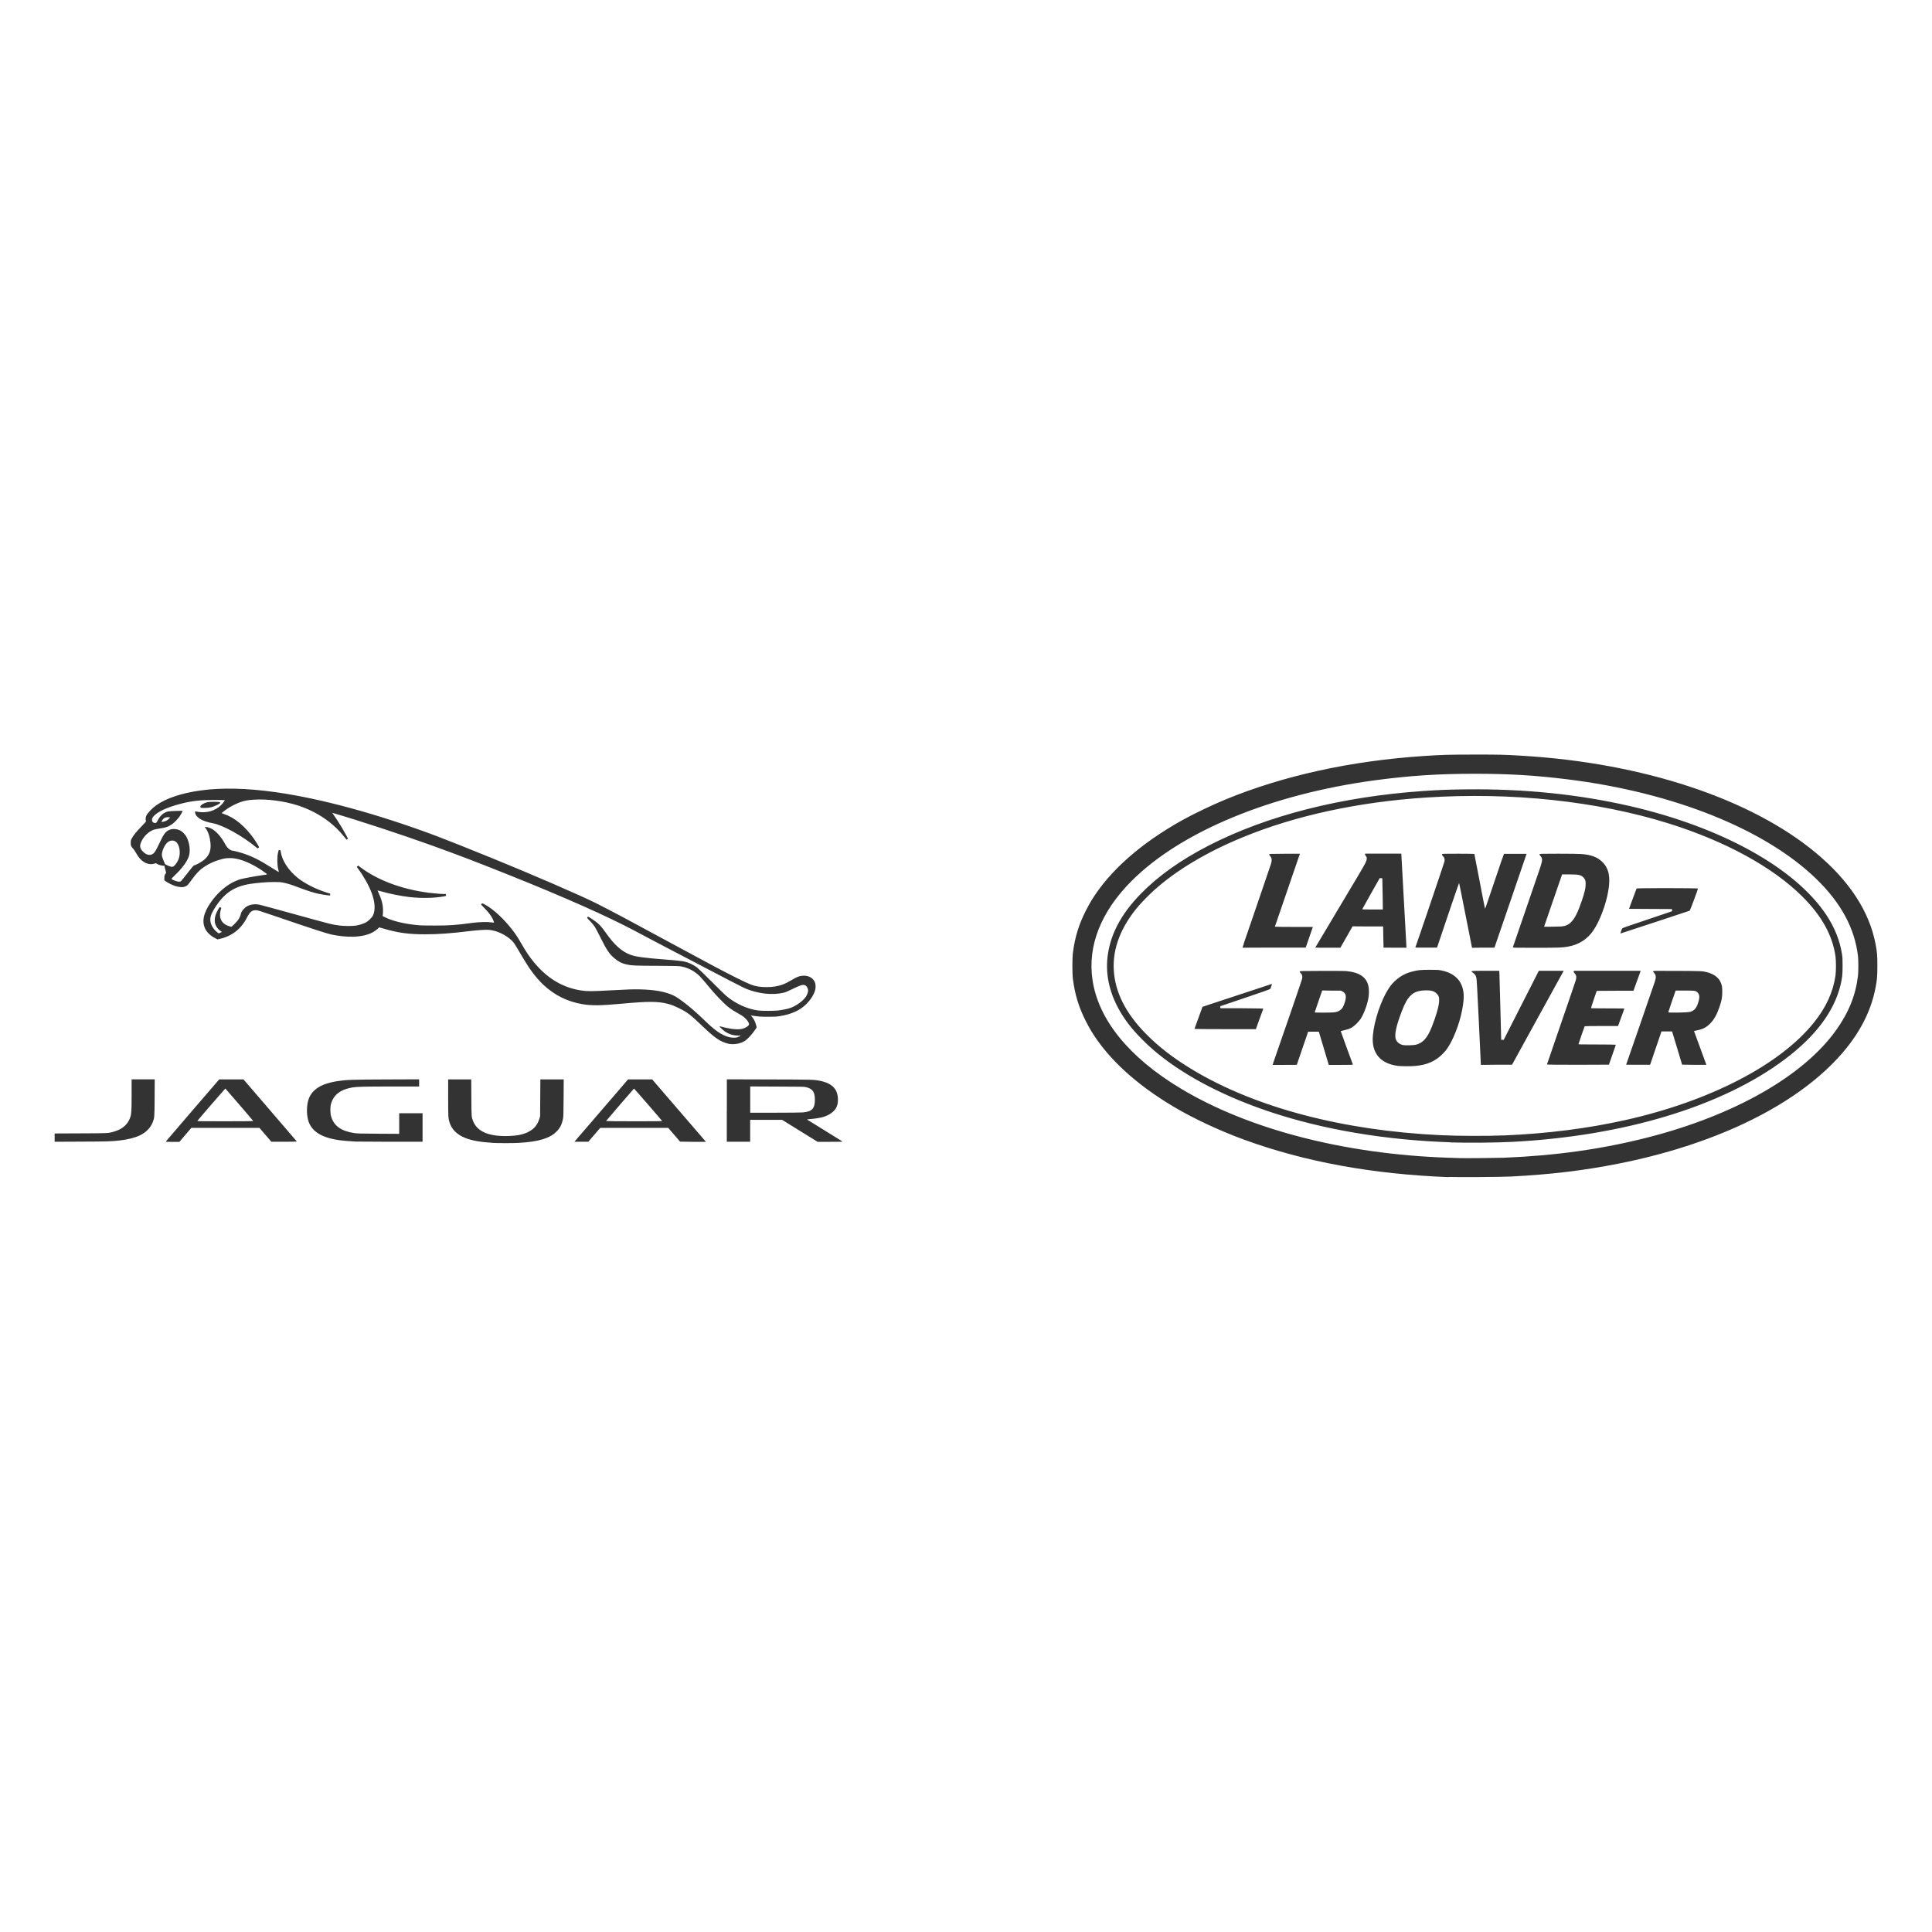 <?xml version="1.0" encoding="UTF-8"?>
<svg xmlns="http://www.w3.org/2000/svg" id="Ebene_1" data-name="Ebene 1" width="320" height="320" viewBox="0 0 320 320">
  <defs>
    <style>
      .cls-1 {
        fill: #333;
      }
    </style>
  </defs>
  <path class="cls-1" d="m239.92,194.97c-12.6-.49-23.73-2.52-33.79-6.18-4.09-1.49-8.42-3.51-11.75-5.49-6.17-3.67-10.79-7.89-13.6-12.47-.23-.37-.65-1.13-.94-1.71-1.16-2.29-1.8-4.38-2.13-6.94-.12-.94-.12-3.45,0-4.39.33-2.56.97-4.65,2.13-6.94.29-.57.71-1.34.94-1.71,3.04-4.94,8.15-9.45,15.09-13.32,1.76-.98,4.95-2.51,7.06-3.38,9.57-3.95,20.8-6.42,32.86-7.22,3.18-.21,4.03-.23,8.42-.24,4.27,0,4.81.01,7.83.19,20.02,1.18,37.94,7.1,48.75,16.11,5.53,4.61,8.85,9.7,9.87,15.13.25,1.31.29,1.82.29,3.56s-.04,2.25-.29,3.56c-.83,4.42-3.12,8.53-6.93,12.43-7.58,7.75-20.29,13.73-35.68,16.78-5.76,1.14-11.1,1.78-17.79,2.13-1.62.08-8.68.13-10.34.07h0Zm9.11-3.21c8.63-.35,16.27-1.42,23.84-3.35,14.42-3.68,25.87-10.21,31.29-17.84,2.07-2.92,3.2-5.75,3.58-8.95.08-.66.08-2.58,0-3.26-.53-4.57-2.8-8.8-6.87-12.75-8.48-8.26-23.71-14.36-41.26-16.53-5.33-.66-9.64-.92-15.29-.92-6.09,0-10.84.31-16.59,1.08-17.2,2.31-32.15,8.5-40.31,16.68-5.07,5.08-7.3,10.72-6.47,16.37.97,6.58,6.02,12.82,14.56,17.97,11.23,6.77,27.09,10.89,44.2,11.49.79.03,1.69.06,2.01.07,1.04.03,6.12-.02,7.32-.06h0Zm-8.76-2.56c-10.79-.36-21.04-2.09-29.85-5.02-7.45-2.48-13.83-5.77-18.55-9.58-1.87-1.51-3.86-3.52-5.06-5.13-2.54-3.39-3.71-7.02-3.41-10.55.33-3.85,2.17-7.44,5.61-10.94,2.93-2.97,6.58-5.56,11.21-7.94,9.68-4.97,21.99-8.1,35.59-9.03,2.68-.18,4.2-.24,7.32-.27,9.38-.09,18.36.83,26.74,2.75,15.18,3.47,27.4,10.22,32.6,18.01,1.39,2.08,2.27,4.27,2.62,6.53.09.57.1.86.1,1.97,0,1.43-.07,2.04-.35,3.19-1.07,4.37-4.16,8.47-9.25,12.29-10.38,7.78-26.64,12.7-45.15,13.65-2.73.14-7.46.18-10.17.09h0Zm8.73-1.13c7.28-.31,13.87-1.14,20.2-2.55,14.04-3.14,25.64-9.15,31.28-16.2,1.97-2.46,3.14-5.02,3.53-7.7.11-.78.11-2.48,0-3.26-.51-3.48-2.29-6.69-5.5-9.88-4.9-4.88-12.77-9.17-22.18-12.11-11.84-3.69-26-5.2-40.17-4.27-11.17.73-21.57,2.98-30.28,6.56-6.02,2.47-10.99,5.44-14.75,8.81-.73.65-1.96,1.91-2.53,2.57-2.94,3.43-4.34,7.06-4.12,10.66.22,3.65,1.95,7.09,5.28,10.49,2.15,2.2,4.67,4.13,7.83,6.03,10.39,6.23,24.83,10.04,40.99,10.8,2.9.14,7.69.16,10.41.04h0Zm-17.56-11.54c-2.86-.39-4.3-2.17-4.05-5,.21-2.48,1.36-5.89,2.62-7.81.4-.61.77-1.03,1.3-1.47.81-.68,1.62-1.09,2.68-1.35.91-.23,1.32-.27,2.84-.27,1.26,0,1.44.01,1.93.11,2.61.53,3.89,2.26,3.65,4.95-.19,2.15-1,4.87-2.06,6.89-.44.84-.79,1.35-1.3,1.88-1.24,1.29-2.65,1.92-4.67,2.1-.73.07-2.37.05-2.93-.02h0Zm3.07-3.49c1.17-.29,1.92-1.13,2.64-2.95.69-1.74,1.17-3.39,1.21-4.21.04-.69-.05-.96-.41-1.32-.44-.44-.99-.58-2.13-.51-.99.06-1.62.3-2.17.84-.54.53-.94,1.24-1.43,2.5-.97,2.52-1.28,3.96-1.04,4.72.15.46.58.83,1.17.98.33.08,1.74.05,2.15-.05h0Zm-23.65,3.08c1.41-4.01,4.75-13.73,4.8-13.96.1-.46.03-.74-.26-1.02-.09-.09-.14-.18-.13-.23.02-.08.16-.09,3.63-.1,2.33,0,3.8,0,4.15.04,2.08.2,3.25.98,3.59,2.42.12.48.13,1.39.02,2-.21,1.21-.78,2.72-1.35,3.57-.11.16-.39.48-.63.72-.64.63-1.1.88-2.07,1.09-.29.07-.54.13-.54.14-.01.01,1.68,4.68,2.01,5.53.02.05-.37.06-1.99.06h-2.01l-.05-.18c-.03-.1-.4-1.33-.82-2.75l-.77-2.57h-1.77l-.94,2.74c-.51,1.51-.94,2.74-.94,2.75,0,0-.9.01-2,.01h-2l.09-.25Zm10.06-8.44c.36-.04.52-.08.79-.21.51-.25.75-.58,1.02-1.41.33-1,.21-1.56-.38-1.85l-.27-.13h-1.54s-1.54-.03-1.54-.03l-.62,1.79c-.34.99-.62,1.82-.62,1.84,0,.06,2.54.06,3.16,0h0Zm24.35,8.53c0-.08-.15-3.25-.33-7.03-.24-5.12-.35-6.96-.4-7.2-.09-.4-.26-.65-.58-.87-.46-.31-.49-.31,2.07-.32h2.3s.03.76.03.76c.02.42.08,2.9.15,5.51.06,2.61.12,4.84.13,4.96v.21h.42l2.91-5.72,2.91-5.72h2.06s2.06,0,2.06,0l-2.67,4.85c-1.47,2.67-3.39,6.17-4.28,7.78l-1.61,2.93h-2.58s-2.58.03-2.58.03v-.15s0,0,0,0Zm10.95.11s1.06-3.12,2.36-6.88c1.3-3.76,2.39-6.96,2.43-7.12.14-.52.07-.83-.23-1.15-.13-.13-.15-.18-.12-.27l.04-.11h11.05l-.13.37c-.07.2-.34.94-.6,1.65l-.47,1.29h-3.04s-3.04.02-3.04.02l-.49,1.42c-.27.78-.47,1.44-.46,1.45.02.01,1.27.03,2.78.03,2.19,0,2.75.01,2.74.06-.01.03-.25.69-.53,1.46l-.51,1.4h-2.75c-1.66,0-2.76.02-2.78.04-.05.08-1.02,2.9-1.02,2.96,0,.05.65.06,3.09.06,1.7,0,3.09.02,3.09.04s-.25.77-.57,1.66c-.31.89-.57,1.63-.57,1.64s-2.32.02-5.14.02c-3.32,0-5.14-.02-5.14-.05h0Zm13.12.03s1.04-3.01,2.31-6.67c1.27-3.66,2.37-6.86,2.45-7.11.23-.72.19-1.11-.15-1.44-.11-.11-.16-.19-.14-.25.02-.09.07-.09,3.99-.07,4.17.02,4.18.02,5.01.24,1,.26,1.8.84,2.14,1.55.26.55.31.83.31,1.69,0,.92-.09,1.39-.45,2.46-.43,1.28-.9,2.12-1.55,2.78-.63.63-1.22.94-2.18,1.13-.27.06-.49.1-.5.11,0,0,1.73,4.74,1.96,5.35l.09.25h-2.01s-2.01-.03-2.01-.03l-.63-2.1c-.35-1.16-.72-2.39-.83-2.75l-.2-.65h-.88s-.88,0-.88,0l-.94,2.76-.94,2.76h-2c-1.1,0-2,0-2-.01h0Zm10.55-8.74c.72-.2,1.08-.59,1.37-1.51.3-.92.26-1.39-.12-1.74-.31-.28-.38-.29-2.07-.29h-1.53l-.61,1.76c-.33.97-.61,1.8-.61,1.83,0,.11,3.16.06,3.56-.06Zm-82.05,2.81s1.31-3.64,1.33-3.66c0,0,.48-.16,1.05-.35,1.73-.57,10.38-3.41,10.44-3.44.05-.02-.15.61-.27.83-.03.05-1.36.53-4.16,1.47l-4.11,1.39v.17s.03.17.03.17h3.56c2.81.02,3.55.04,3.53.08-.01.03-.29.81-.63,1.72l-.6,1.66h-5.09c-3.13,0-5.09-.02-5.09-.04h0Zm8.16-14.13c.12-.37,1.17-3.41,2.32-6.76s2.14-6.26,2.2-6.46c.19-.65.14-.99-.2-1.35-.06-.07-.11-.16-.1-.21.02-.08.13-.09,2.55-.1h2.54s-.21.59-.21.59c-.92,2.66-3.94,11.46-3.94,11.49,0,.02,1.41.04,3.14.04h3.14l-.03.11c-.02.06-.28.83-.59,1.71l-.55,1.6h-5.24s-5.24.02-5.24.02l.23-.67Zm11.85.66s4.93-8.29,7-11.74c.6-1,1.18-2.01,1.29-2.24.31-.66.32-.96.04-1.26-.08-.09-.11-.15-.09-.22l.03-.1h5.99v.17c0,.09.19,3.52.42,7.63.23,4.1.42,7.53.42,7.62v.16h-1.89c-1.04,0-1.89,0-1.9-.01,0,0-.02-.8-.04-1.76l-.03-1.75h-2.53s-2.53-.02-2.53-.02l-1.01,1.77-1.01,1.77h-2.09c-1.15,0-2.09,0-2.09-.02h0Zm11.16-8.7c-.02-1.32-.04-2.49-.05-2.6l-.03-.2h-.41l-1.42,2.51c-.78,1.38-1.43,2.55-1.45,2.6-.03.08.08.08,1.68.08h1.71l-.03-2.4Zm5.42,8.66c.31-.8,4.77-13.98,4.81-14.19.08-.43.03-.63-.23-.9-.18-.2-.21-.24-.16-.32.05-.1.07-.1,2.69-.1,1.45,0,2.65.02,2.66.04.01.02.41,2.06.88,4.54.47,2.48.87,4.52.89,4.54.02.02.72-2.02,1.56-4.52.84-2.51,1.55-4.57,1.58-4.58.03-.01.88-.01,1.89,0h1.85s-2.66,7.78-2.66,7.78l-2.66,7.76h-1.86s-1.86.02-1.86.02l-.6-3.06c-1.29-6.52-1.52-7.66-1.54-7.68-.02-.01-.84,2.39-1.84,5.34l-1.81,5.37h-1.81c-1.51.02-1.8.01-1.78-.04Zm16.15-.02c.05-.13,4.05-11.79,4.45-12.97.41-1.22.46-1.55.31-1.87-.06-.11-.16-.27-.24-.34-.11-.11-.13-.15-.09-.22.04-.08.17-.09,3.1-.09,1.68,0,3.37.02,3.75.05,1.67.11,2.74.51,3.58,1.36,1.05,1.06,1.33,2.49.94,4.76-.38,2.23-1.39,4.92-2.42,6.47-1,1.5-2.43,2.43-4.25,2.75-.97.17-1.49.19-5.36.19-3.59,0-3.79,0-3.76-.08h0Zm8.49-3.5c.49-.14.8-.31,1.13-.63.64-.63,1.16-1.68,1.83-3.66.41-1.22.57-1.88.6-2.5.03-.62-.04-.92-.31-1.21-.43-.47-.78-.56-2.38-.56h-1.21s-.14.41-.14.41c-.08.23-.75,2.17-1.49,4.32-.74,2.15-1.35,3.92-1.35,3.93s.66.02,1.47,0c1.33-.02,1.51-.03,1.84-.12h0Zm9.41.9c.07-.18.14-.37.17-.44.04-.11.14-.16.81-.39,1.37-.47,7.45-2.53,7.48-2.53.01,0,.02-.08,0-.18l-.02-.18-3.55-.02-3.55-.02.61-1.66c.33-.91.62-1.68.64-1.71.05-.08,10.17-.07,10.17.01,0,.13-1.31,3.64-1.37,3.67-.07.04-11.44,3.78-11.48,3.78-.02,0,.03-.14.1-.32h0Zm-186.91,35c-2.03-.13-3.38-.37-4.48-.8-1.36-.53-2.26-1.4-2.62-2.55-.23-.71-.24-.95-.24-4.15v-3.01h3.82l.02,3.01c.02,3.24.02,3.22.28,3.88.7,1.77,2.63,2.59,5.87,2.49,1.39-.04,2.33-.23,3.13-.6,1.04-.49,1.65-1.17,1.98-2.24l.13-.42.02-3.06.02-3.06h3.87l-.02,3.1c-.02,2.91-.03,3.13-.12,3.53-.2.9-.49,1.45-1.05,2.01-1.14,1.14-2.98,1.69-6.3,1.88-.93.05-3.4.05-4.3,0h0Zm-72.52-.86v-.69l4.31-.02c4.7-.02,4.53,0,5.55-.3,1.16-.33,2.03-1,2.46-1.87.4-.83.43-1.16.43-4.29v-2.49h3.83l-.02,3.03c-.02,3.33-.02,3.31-.33,4.11-.35.9-1.11,1.67-2.15,2.16-.77.37-2.02.68-3.25.82-1.5.17-1.98.18-6.38.2l-4.45.02v-.69Zm18.46.59c.04-.05,2.03-2.38,4.43-5.17l4.37-5.07h2.01s2.01,0,2.01,0l4.41,5.13c2.43,2.82,4.42,5.14,4.43,5.16,0,.02-.94.04-2.1.04h-2.12l-.99-1.15-.99-1.15h-5.64s-5.64,0-5.64,0l-.99,1.16-.99,1.16h-1.13c-1.11,0-1.13,0-1.06-.09h0Zm14.43-3.35c-.02-.07-4.59-5.37-4.62-5.38-.03,0-4.56,5.24-4.63,5.37-.03.05.91.06,4.62.06,3.14,0,4.65-.02,4.64-.05h0Zm16.98,3.41c-.77-.03-2.29-.16-2.75-.23-3.02-.44-4.66-1.52-5.15-3.39-.29-1.13-.22-2.66.17-3.6.41-.98,1.2-1.7,2.39-2.19.58-.24,1.54-.49,2.37-.61,1.54-.22,2.3-.25,8.05-.27l5.42-.02v1.19h-4.52c-4.64,0-5.8.03-6.56.16-1.97.34-3.11,1.23-3.53,2.77-.13.47-.12,1.51.02,1.99.45,1.57,1.63,2.44,3.76,2.78.57.09.88.1,4.07.12l3.46.02v-3.41h3.87v4.72h-5.37c-2.95-.02-5.52-.03-5.7-.03h0Zm36.35-.12c.07-.08,2.08-2.41,4.45-5.17l4.31-5.01h3.99l4.36,5.06c2.4,2.78,4.4,5.11,4.45,5.17l.09.11h-2.14s-2.14-.03-2.14-.03l-.98-1.14-.98-1.14h-11.26l-.99,1.15-.99,1.15h-1.15s-1.15,0-1.15,0l.13-.15h0Zm14.41-3.27c0-.05-4.64-5.41-4.67-5.39-.05.02-4.62,5.34-4.63,5.38,0,.02,2.09.04,4.65.04s4.65-.01,4.65-.03h0Zm10.71-1.75v-5.17l7.02.02c7.46.02,7.42.02,8.5.25,1.97.41,2.89,1.41,2.88,3.13,0,.98-.34,1.65-1.1,2.19-.77.55-1.63.81-3.17.96-.75.07-.87.09-.82.13.01,0,1.3.81,2.88,1.78s2.9,1.79,2.95,1.83c.08.05-.24.06-2.01.06h-2.1s-2.94-1.82-2.94-1.82l-2.94-1.82h-5.29v3.63h-3.87v-5.17Zm12.6.31c1.5-.13,1.98-.64,1.98-2.1,0-1.28-.36-1.8-1.44-2.08-.31-.08-.67-.09-4.8-.1l-4.47-.02v4.35h4.09c2.32,0,4.33-.02,4.64-.05h0Zm-12.14-11.33c-.15-.02-.47-.11-.71-.19-1.02-.34-1.92-.98-3.59-2.58-2.24-2.13-2.6-2.41-3.97-3.1-.88-.44-1.31-.61-1.99-.79-1.63-.42-3.29-.42-7.68-.01-3.31.31-4.89.33-6.4.08-2.52-.42-4.68-1.49-6.57-3.27-.43-.4-1.19-1.27-1.65-1.87-.71-.94-1.14-1.62-2.7-4.27-.33-.57-.51-.81-.78-1.09-.98-.98-2.47-1.69-3.85-1.82-.46-.04-1.85.05-3.03.19-3.23.4-5.33.55-7.49.55-2.78,0-4.52-.24-6.97-.96l-.65-.19-.29.26c-.9.8-2.14,1.21-3.94,1.29-1,.04-2.48-.1-3.64-.35-.9-.2-3.36-1-8.94-2.91-3.13-1.07-3.3-1.12-3.63-1.13-.66,0-.99.27-1.46,1.19-.98,1.92-2.48,3.1-4.56,3.57l-.33.08-.42-.22c-.51-.26-.95-.61-1.26-.99-.92-1.14-.87-2.6.17-4.31,1.33-2.21,3.35-3.9,5.37-4.47.47-.13,2.46-.5,3.47-.64,1.04-.14.98-.1.63-.37-1.6-1.21-3.48-2.12-4.95-2.39-.66-.12-1.51-.11-2.05.02-1.26.31-2.24.73-3.21,1.38-.69.46-1.27,1.06-1.95,2-.3.41-.61.83-.7.92-.17.19-.49.35-.82.4-.25.04-.83-.04-1.27-.17-.43-.13-1.4-.61-1.63-.81l-.19-.16v-.37c0-.33.02-.4.15-.63l.15-.26-.11-.37c-.06-.21-.13-.46-.14-.57l-.03-.19-.32-.03c-.34-.03-.78-.17-.97-.32-.11-.08-.13-.09-.3-.03-1.11.39-2.35-.29-3.08-1.68-.15-.28-.35-.59-.5-.75-.36-.38-.42-.52-.42-.97,0-.32.02-.42.14-.68.22-.48.82-1.22,1.66-2.08.73-.75.77-.79.72-.91-.08-.2-.05-.6.05-.82.21-.46.99-1.28,1.66-1.75,1.66-1.17,4.18-2.01,7.31-2.45,3.48-.49,7.65-.4,12.46.28,7.53,1.06,16.81,3.59,26.48,7.2,1.5.56,5.71,2.23,9.6,3.82,6.34,2.58,14.49,6.11,16.94,7.34,2.38,1.19,5.34,2.77,13.48,7.18,5.72,3.1,7.62,4.11,9.79,5.19,2.26,1.13,2.75,1.32,3.78,1.48.73.11,1.92.1,2.61-.02,1.11-.19,1.66-.41,2.89-1.13.83-.49,1.19-.62,1.72-.66.92-.06,1.63.29,1.99.99.17.33.21.91.09,1.36-.18.7-.7,1.56-1.36,2.24-1.09,1.13-2.52,1.79-4.55,2.11-.56.09-.86.1-1.91.1-1.2,0-1.42-.02-2.64-.19l-.21-.03.22.25c.29.33.53.82.66,1.33l.1.41-.18.27c-.54.82-1.35,1.7-1.83,1.99-.69.41-1.63.59-2.45.47h0Zm1.39-1.18c.58-.18.58-.22,0-.22-.81,0-1.54-.24-2.22-.71-.32-.22-.98-.88-.84-.84,1.73.48,3.01.62,3.77.43.56-.14,1.12-.52,1.12-.75,0-.21-.24-.6-.56-.92-.36-.36-.6-.52-1.44-.99-.86-.48-1.44-.9-2.03-1.46-.85-.82-1.84-1.88-2.52-2.71-1.48-1.8-1.8-2.13-2.57-2.65-.6-.4-1.32-.69-2.12-.85-.38-.07-.8-.08-3.87-.1-3.6-.01-4.34-.04-5.11-.21-.81-.17-1.34-.43-2.02-.99-.87-.71-1.33-1.38-2.34-3.42-.41-.83-.86-1.68-1-1.89-.14-.21-.48-.61-.76-.9-.49-.5-.51-.53-.44-.63.04-.06.09-.1.12-.1.08,0,1.1.68,1.48.99.45.36.85.82,1.39,1.59,1.46,2.1,2.73,3.23,4.19,3.75.88.31,2.24.5,5.73.77,2.09.16,2.8.24,3.34.38.57.14,1.38.53,1.88.91.22.17,1.2,1.11,2.4,2.32,1.12,1.12,2.23,2.21,2.48,2.42,1.54,1.29,3.42,2.15,5.29,2.41.59.08,2.6.08,3.28,0,.73-.09,1.6-.27,2.01-.41.99-.35,2.05-1.12,2.57-1.83.23-.33.4-.78.4-1.07,0-.26-.19-.66-.37-.79-.37-.27-.77-.17-2.22.54-.87.43-1.2.56-1.53.63-1.84.41-4.07.17-6.16-.67-.46-.18-3.14-1.57-11.89-6.15-3.12-1.63-4.09-2.14-6.49-3.42-4.59-2.44-11.77-5.63-20.92-9.29-5.68-2.27-8.04-3.17-12.9-4.93-4.78-1.72-12.1-4.13-16.09-5.28l-.25-.07.08.11c.33.45,1.22,1.83,1.55,2.39.46.79,1,1.79.97,1.81-.03.03-.22.12-.24.12-.01,0-.22-.25-.46-.55-1.84-2.32-4.54-4.12-7.62-5.11-2.3-.73-5.01-1.09-7.23-.95-.97.06-1.51.15-2.22.39-.57.19-1.61.7-2.14,1.06-.47.31-.99.72-.99.77,0,.02.17.09.37.16,1.74.57,3.44,1.97,4.95,4.08.31.44.87,1.34.86,1.41,0,.02-.05.08-.12.13-.12.09-.12.08-.34-.1-2.32-1.91-5.56-3.71-7.22-4-1.7-.3-2.79-.95-2.92-1.76-.04-.23-.07-.23.51-.12.62.11,1.47.07,2.03-.1.71-.21,1.31-.56,1.8-1.05.24-.24.59-.71.59-.79,0-.01-.66-.03-1.47-.03-2.47,0-3.79.13-5.49.54-2.51.61-4.28,1.42-4.91,2.25-.16.22-.19.28-.19.5,0,.29.13.46.38.51.29.05.36,0,.59-.46.39-.79,1.05-1.33,1.77-1.45.34-.06,2.33-.12,2.33-.08,0,.08-.31.65-.51.93-.29.41-.86,1-1.21,1.25-.6.43-1.05.59-2.04.73-.38.06-.82.14-.98.19-.93.31-1.85,1.24-2.2,2.23-.19.55-.11.91.32,1.36.61.65,1.28.78,1.79.35.24-.2.45-.56.91-1.54.74-1.59,1.05-2.03,1.64-2.32.54-.27,1.29-.23,1.91.08.34.17.82.68,1.03,1.08.51.98.66,2.35.35,3.23-.31.89-1.16,2.02-2.36,3.15-.35.33-.5.5-.48.55.05.14.93.46,1.26.46.11,0,.23-.04.3-.1.07-.05.56-.66,1.09-1.34.74-.96.99-1.25,1.09-1.27.47-.12,1.41-.67,1.82-1.07.73-.72.99-1.47.88-2.63-.09-1.01-.36-1.84-.78-2.42l-.17-.23h.2c.27,0,.75.17,1.1.38.71.43,1.52,1.38,2.08,2.45.1.19.29.46.41.6.23.25.63.49.82.49.17,0,1.4.32,1.91.5,1.55.54,2.62,1.09,4.67,2.39.9.57,1.1.68,1.08.6-.01-.06-.07-.32-.13-.58-.15-.67-.16-1.92,0-2.57.06-.24.11-.45.12-.46s.08,0,.16.01c.13.03.14.05.17.28.2,1.44,1.24,3.05,2.78,4.31,1.17.95,3.09,1.92,4.9,2.48l.51.16v.15c0,.14-.01.15-.14.15-.2,0-1.29-.17-1.84-.29-.75-.16-1.75-.48-3.09-.98-1.43-.54-1.97-.71-2.73-.86-.46-.09-.66-.11-1.59-.1-1.11,0-2.64.13-3.78.3-2.82.43-4.5,1.6-6.09,4.24-.51.85-.66,1.38-.57,2.01.09.61.54,1.33,1.1,1.76l.26.2.27-.11c.15-.06.27-.12.27-.13,0-.01-.08-.07-.17-.12-.28-.15-.67-.58-.82-.9-.27-.57-.27-1.22,0-1.95.14-.39.56-1.14.63-1.14.02,0,.09.03.15.07l.11.07-.09.28c-.05.15-.1.43-.12.62-.1,1.08.48,1.85,1.58,2.14l.29.08.17-.14c.26-.21.82-.8.99-1.06.2-.3.37-.69.41-.94.06-.4.59-1.03,1.1-1.3.53-.28,1.27-.37,2-.22.19.04,2.53.67,5.21,1.41,6.87,1.9,6.75,1.87,8.08,2.04.81.1,2.11.1,2.72,0,.58-.1,1.22-.31,1.63-.53.4-.22.98-.8,1.15-1.15.42-.87.34-2.24-.23-3.75-.45-1.2-1.37-2.84-2.3-4.07l-.15-.2.11-.12.11-.12.36.27c2.82,2.14,6.81,3.64,11.26,4.23.78.1,2.03.21,2.49.21h.41s.03.15.03.15c.02.08.02.16,0,.17-.01.01-.19.05-.39.09-1.66.29-3.79.33-5.82.08-1.33-.16-3.15-.53-4.48-.91-.35-.1-.64-.18-.65-.17,0,0,.08.21.2.46.46.98.7,1.89.71,2.76,0,.29-.01.63-.03.77l-.04.25.41.21c1.22.61,3.07,1.07,5.25,1.29.67.07,1.24.08,2.97.08,2.51,0,3.57-.08,6.14-.43,1.15-.16,2.62-.2,3.23-.1.23.04.43.07.44.06.04-.04-.11-.46-.28-.77-.27-.5-.65-.99-1.29-1.65l-.56-.57.08-.12c.09-.14.14-.13.64.15,1.39.77,3.11,2.38,4.54,4.25.48.63.84,1.17,1.38,2.11.82,1.43,1.38,2.25,2.13,3.16,2.19,2.67,4.8,4.22,7.86,4.67,1,.15,1.67.14,5.07-.04,2.75-.15,3.4-.17,4.53-.15,2.46.05,4.29.37,5.61,1,1,.47,3.1,2.13,4.83,3.81,1.7,1.65,2.55,2.32,3.57,2.8.82.39,1.68.5,2.3.3h0Zm-88.9-37.94c-.11-.03-.14-.06-.16-.16-.03-.24.5-.6,1.11-.76.4-.11,2.06-.1,2.14,0,.1.12,0,.21-.48.45-.69.34-1.18.47-1.88.49-.32,0-.65,0-.73-.02h0Zm-4.57,9.67c.19-.11.53-.57.72-.96.43-.89.36-2.19-.15-2.88-.41-.54-1.17-.55-1.71,0-.41.41-.82,1.37-.82,1.94,0,.24.07.48.33,1.09l.2.48.3.15c.62.31.88.35,1.14.19h0Zm-1.62-7.39c.37-.09.63-.25.86-.5l.18-.2-.24-.02c-.55-.04-.89.14-1.11.56-.14.27-.14.27.3.16h0Z"></path>
</svg>
